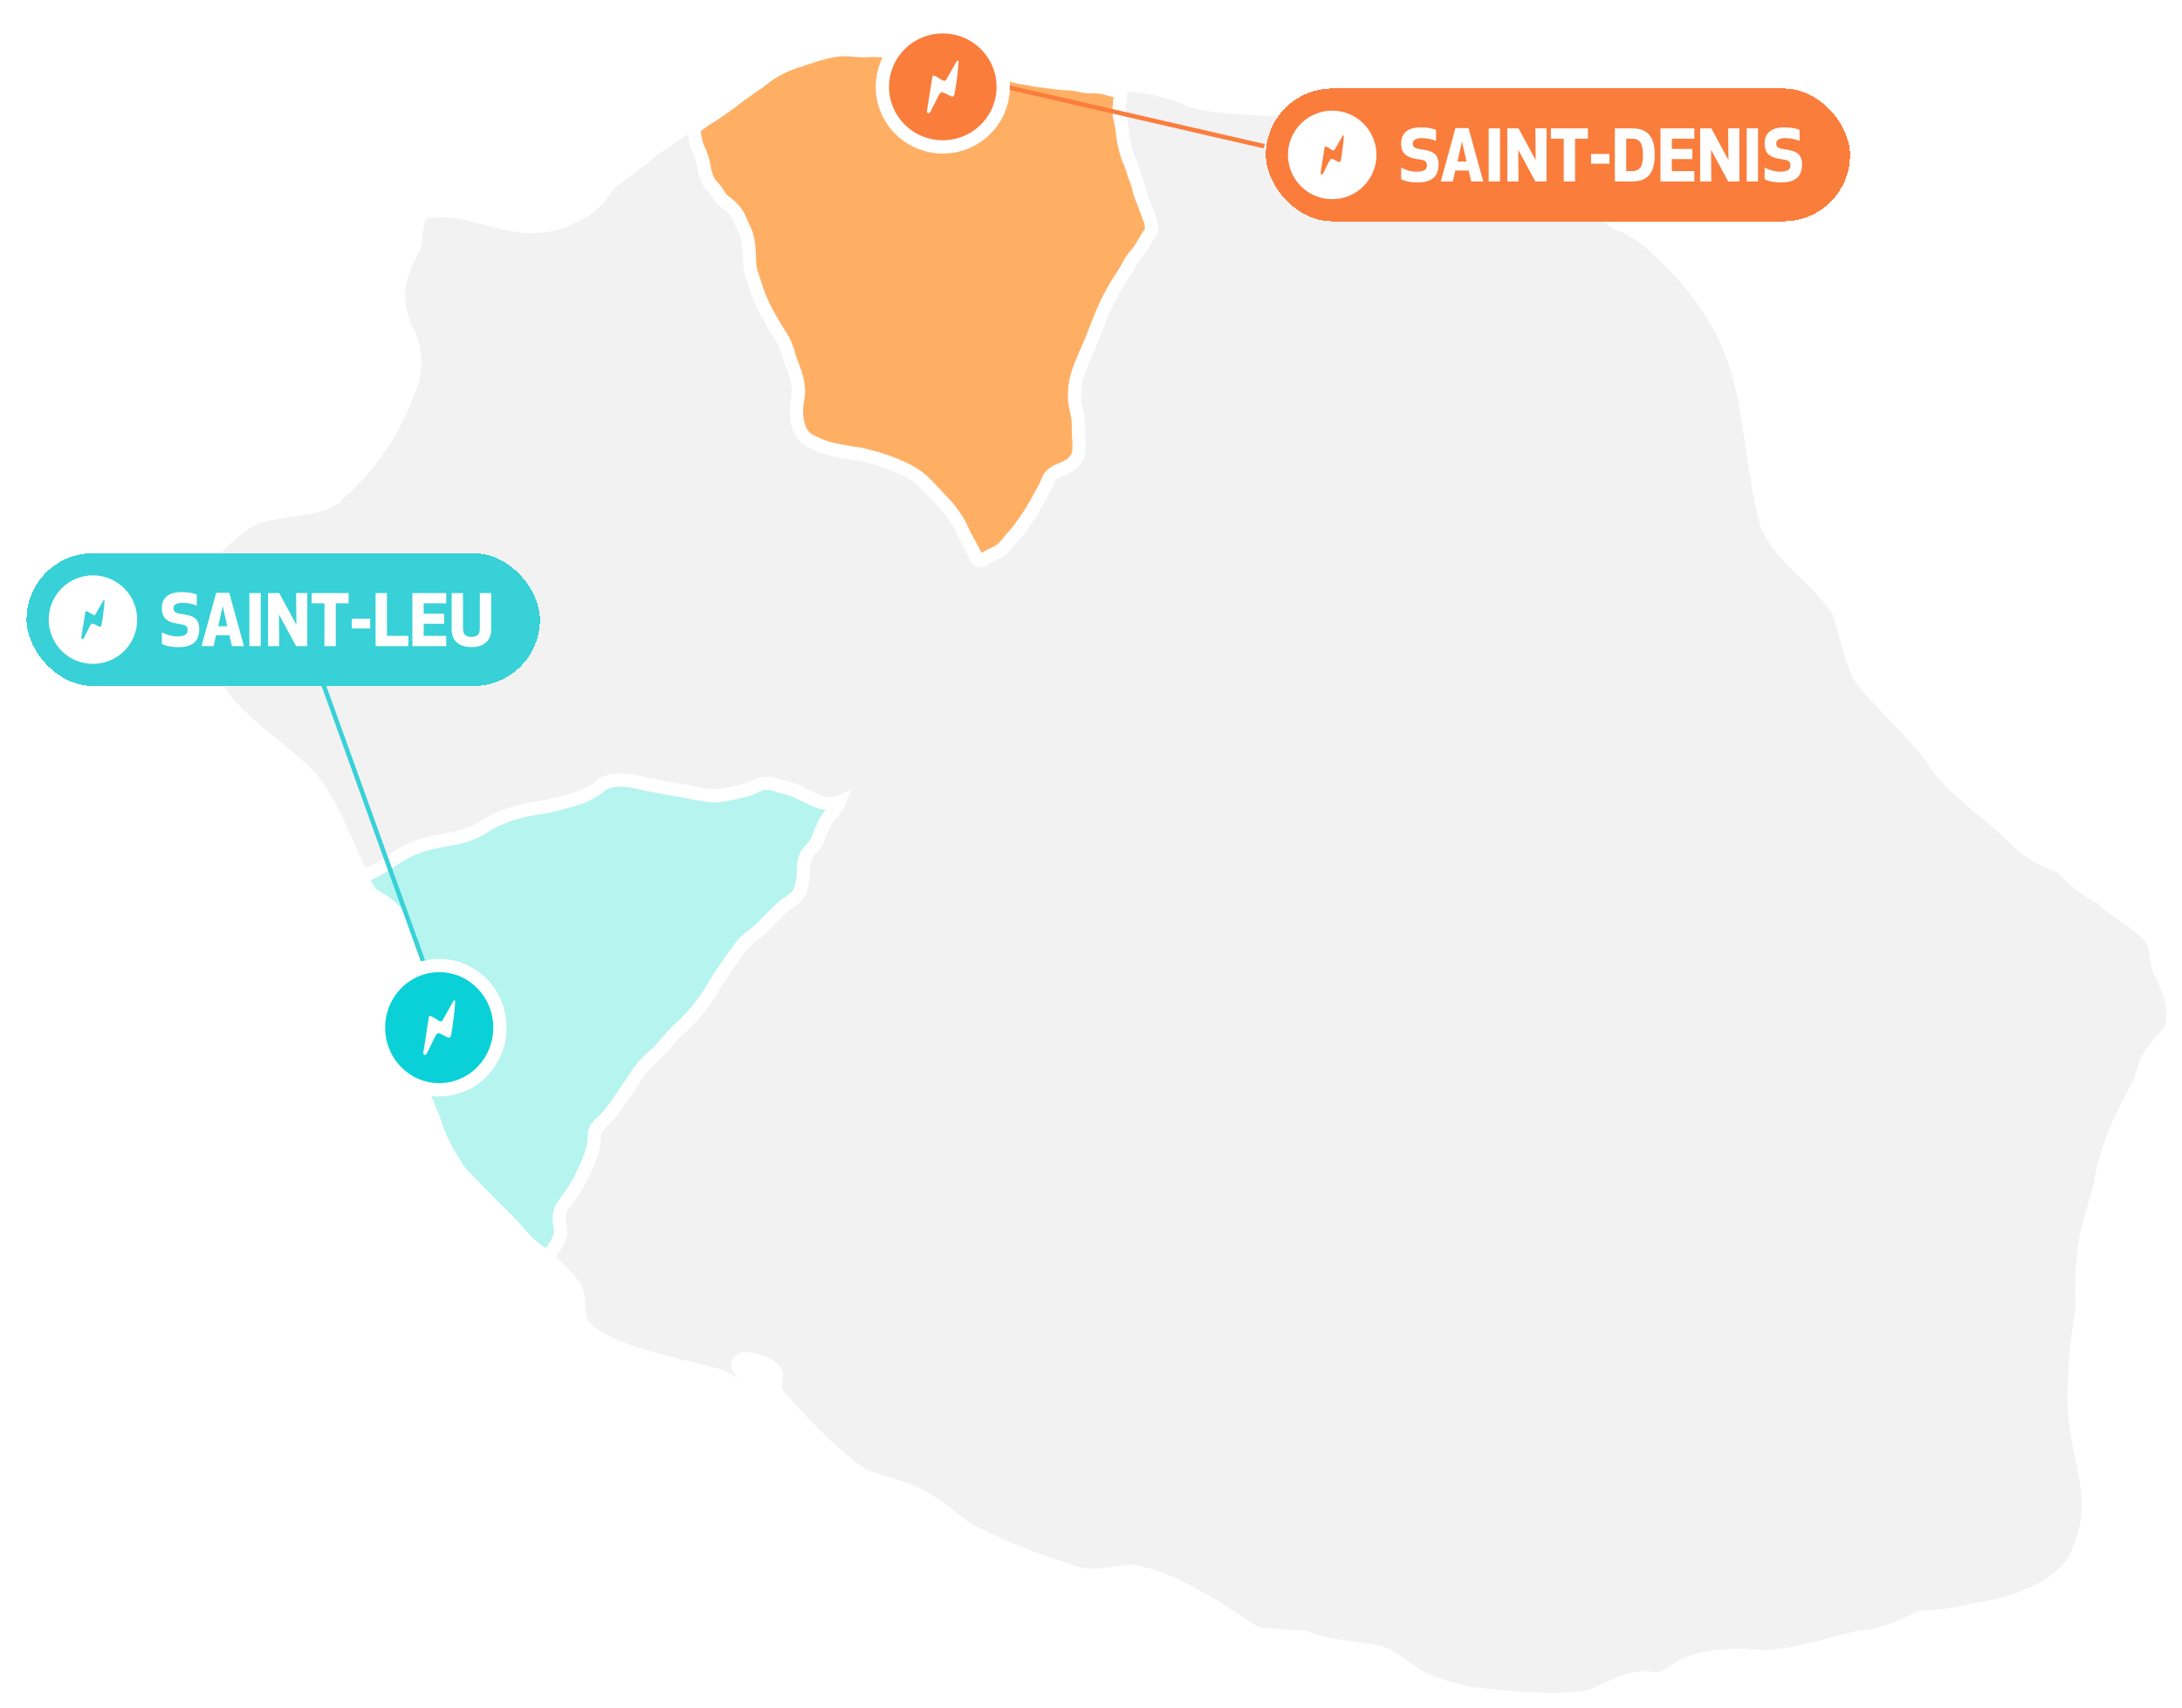 <svg width="493" height="386" viewBox="0 0 493 386" fill="none" xmlns="http://www.w3.org/2000/svg">
<g clip-path="url(#clip0_109_3640)">
<path d="M74.649 113.132C70.778 115.307 61.143 115.221 57.174 117.233C53.359 119.165 46.304 125.346 45.558 129.38C44.983 132.491 48.609 138.42 49.224 141.526C49.84 144.631 47.561 151.225 48.613 154.25C51.12 161.44 65.623 170.324 70.624 176.229C76.053 182.638 81.116 198.879 85.909 205.727C100.137 214.033 92.158 233.855 94.469 246.794C99.305 269.872 117.024 274.985 129.931 290.752C131.093 292.672 130.359 297.666 131.764 299.429C136.802 305.757 154.991 308.522 162.946 310.999C164.701 311.543 168.339 315.1 169.671 313.892C170.919 312.758 165.685 309.132 166.847 307.917C167.055 307.705 168.076 308.328 167.88 308.548C167.684 308.768 166.81 308.206 166.847 307.917C166.908 307.472 167.975 306.934 168.449 306.951C170.295 307.027 174.269 308.322 175.174 309.844C175.773 310.85 174.862 313.355 175.174 314.471C180.781 320.816 188.057 328.839 195.35 333.558C208.203 337.751 207.279 336.71 217.973 345.128C223.059 348.182 234.243 352.659 239.984 354.382C246.483 356.904 248.923 355.764 255.269 354.961C264.788 356.21 275.776 363.834 283.394 368.842C286.109 369.855 292.132 369.531 295.011 369.999C299.994 372.174 306.903 372.278 312.131 373.47C314.717 374.378 318.863 378.039 321.302 379.255C325.024 380.867 328.923 382.032 332.919 382.725C340.189 383.419 352.028 384.922 359.21 383.303C363.454 381.701 368.534 378.282 373.34 379.226C375.994 379.972 378.397 377.166 380.543 376.177C384.652 374.326 390.274 373.858 394.734 374.072C402.737 375.272 412.355 371.689 419.998 369.919C425.011 369.745 429.701 367.386 434.14 365.425C437.827 365.159 441.838 364.968 445.396 363.858C453.65 362.62 462.907 359.994 468.134 353.377C475.967 339.479 469.033 331.178 468.666 317.291C468.545 309.996 469.163 302.707 470.513 295.537C470.409 292.212 470.16 288.261 470.666 284.935C470.8 279.163 473.191 273.003 474.614 267.428C475.409 260.915 478.325 254.639 481.163 248.733C486.188 240.733 482.159 241.451 490.45 232.746C492.058 228.171 489.857 223.156 487.797 219.055C487.197 217.39 487.124 213.717 486.213 212.184C483.272 208.445 477.91 206.123 474.559 202.75C471.19 201.282 468.213 198.349 465.633 195.897C460.772 193.826 458.454 192.877 454.743 189.072C449.596 183.851 442.802 179.575 438.192 173.848C433.6 166.243 425.261 159.805 420.009 152.65C417.85 148.104 417 142.562 415.27 137.884C410.795 130.97 402.394 126.177 399.178 118.536C393.131 95.105 397.631 80.403 378.316 60.118C374.746 56.654 370.741 52.171 365.745 50.609C362.896 49.047 358.262 44.49 355.529 42.766C347.837 38.787 338.629 37.005 330.064 35.704C318.055 30.579 320.929 28.462 305.032 26.762C293.476 23.621 280.771 25.709 269.203 22.811C257.831 17.137 243.255 19.601 230.972 18.063C225.72 17.075 221.299 14.888 218.169 10.607C215.497 9.508 209.45 11.191 206.558 11.544C201.808 12.123 192.123 11.087 187.409 11.891C179.187 13.713 171.488 17.381 164.893 22.62C159.011 25.79 153.188 30.133 147.618 33.737C144.769 36.531 140.263 39.29 137.242 41.892C135.717 44.907 133.174 47.284 130.064 48.601C116.607 55.868 107.197 45.194 95.611 48.086C93.997 49.376 94.095 53.911 93.594 55.854C89.62 62.922 88.531 68.527 92.607 75.942C94.123 80.17 94.111 85.028 91.972 89.054C88.884 98.065 82.336 107.088 74.639 113.121L74.649 113.132Z" fill="#F2F2F2"/>
<path d="M166.847 307.917C165.685 309.132 170.919 312.758 169.671 313.892C168.339 315.1 164.701 311.543 162.946 310.999C154.991 308.522 136.802 305.757 131.764 299.429C130.359 297.666 131.093 292.672 129.931 290.752C117.024 274.985 99.305 269.872 94.469 246.794C92.158 233.855 100.137 214.033 85.909 205.727C81.116 198.879 76.053 182.638 70.624 176.229C65.623 170.324 51.12 161.44 48.613 154.25C47.561 151.225 49.84 144.631 49.224 141.526C48.609 138.42 44.983 132.491 45.558 129.38C46.304 125.346 53.359 119.165 57.174 117.233C61.143 115.221 70.778 115.307 74.649 113.132L74.639 113.121C82.336 107.088 88.884 98.065 91.972 89.054C94.111 85.028 94.123 80.17 92.607 75.942C88.531 68.527 89.62 62.922 93.594 55.854C94.095 53.911 93.997 49.376 95.611 48.086C107.197 45.194 116.607 55.868 130.064 48.601C133.174 47.284 135.717 44.907 137.242 41.892C140.263 39.29 144.769 36.531 147.618 33.737C153.188 30.133 159.011 25.79 164.893 22.62C171.488 17.381 179.187 13.713 187.409 11.891C192.123 11.087 201.808 12.123 206.558 11.544C209.45 11.191 215.497 9.508 218.169 10.607C221.299 14.888 225.72 17.075 230.972 18.063C243.255 19.601 257.831 17.137 269.203 22.811C280.771 25.709 293.476 23.621 305.032 26.762C320.929 28.462 318.055 30.579 330.064 35.704C338.629 37.005 347.837 38.787 355.529 42.766C358.262 44.49 362.896 49.047 365.745 50.609C370.741 52.171 374.746 56.654 378.316 60.118C397.631 80.403 393.131 95.105 399.178 118.536C402.394 126.177 410.795 130.97 415.27 137.884C417 142.562 417.85 148.104 420.009 152.65C425.261 159.805 433.6 166.243 438.192 173.848C442.802 179.575 449.596 183.851 454.743 189.072C458.454 192.877 460.772 193.826 465.633 195.897C468.213 198.349 471.19 201.282 474.559 202.75C477.91 206.123 483.272 208.445 486.213 212.184C487.124 213.717 487.197 217.39 487.797 219.055C489.857 223.156 492.058 228.171 490.45 232.746C482.159 241.451 486.188 240.733 481.163 248.733C478.325 254.639 475.409 260.915 474.614 267.428C473.191 273.003 470.8 279.163 470.666 284.935C470.16 288.261 470.409 292.212 470.513 295.537C469.163 302.707 468.545 309.996 468.666 317.291C469.033 331.178 475.967 339.479 468.134 353.377C462.907 359.994 453.65 362.62 445.396 363.858C441.838 364.968 437.827 365.159 434.14 365.425C429.701 367.386 425.011 369.745 419.998 369.919C412.355 371.689 402.737 375.272 394.734 374.072C390.274 373.858 384.652 374.326 380.543 376.177C378.397 377.166 375.994 379.972 373.34 379.226C368.534 378.282 363.454 381.701 359.21 383.303C352.028 384.922 340.189 383.419 332.919 382.725C328.923 382.032 325.024 380.867 321.302 379.255C318.863 378.039 314.717 374.378 312.131 373.47C306.903 372.278 299.994 372.174 295.011 369.999C292.132 369.531 286.109 369.855 283.394 368.842C275.776 363.834 264.788 356.21 255.269 354.961C248.923 355.764 246.483 356.904 239.984 354.382C234.243 352.659 223.059 348.182 217.973 345.128C207.279 336.71 208.203 337.751 195.35 333.558C188.057 328.839 180.781 320.816 175.174 314.471C174.862 313.355 175.773 310.85 175.174 309.844C174.269 308.322 170.295 307.027 168.449 306.951C167.975 306.934 166.908 307.472 166.847 307.917ZM166.847 307.917C167.055 307.705 168.076 308.328 167.88 308.548C167.684 308.768 166.81 308.206 166.847 307.917Z" stroke="white" stroke-width="3" stroke-miterlimit="10"/>
<path d="M123.893 283.838C124.997 282.118 126.264 280.704 126.627 278.736C126.842 277.594 126.395 276.629 126.337 275.511C126.303 274.46 126.592 273.423 127.165 272.541C128.391 270.711 129.715 269.04 130.776 267.093C131.883 265.007 132.832 262.841 133.614 260.612C133.948 259.68 134.15 258.706 134.215 257.718C134.291 256.838 134.241 255.652 134.719 254.899C135.354 254.133 136.057 253.427 136.819 252.789C137.598 251.938 138.318 251.035 138.976 250.088C140.441 248.049 141.827 245.982 143.218 243.891C143.828 242.906 144.495 241.958 145.215 241.052C146.279 239.801 147.659 238.693 148.851 237.551C150.043 236.409 150.932 235.084 152.046 233.914C153.292 232.59 154.726 231.442 155.945 230.08C157.187 228.71 158.352 227.273 159.436 225.775C160.495 224.288 161.263 222.721 162.246 221.244C163.98 218.623 165.805 216.048 167.685 213.521C168.396 212.661 169.236 211.916 170.175 211.314C171.189 210.526 172.14 209.66 173.02 208.725C174.245 207.473 175.451 206.239 176.75 205.059C178.177 203.764 180.101 203.075 180.787 201.18C181.186 200.094 181.424 198.956 181.491 197.801C181.592 196.192 181.364 194.77 182.198 193.242C182.956 191.854 184.29 191.101 184.83 189.577C185.291 188.205 185.858 186.872 186.528 185.59C186.997 184.834 187.539 184.127 188.148 183.48C188.773 182.833 189.267 182.072 189.602 181.237C186.044 182.702 182.435 179.635 179.193 178.467C178.113 178.076 176.994 177.809 175.885 177.503C174.923 177.148 173.906 176.965 172.881 176.964C171.253 177.106 169.946 178.229 168.38 178.586C166.625 178.985 164.917 179.426 163.136 179.686C160.626 180.054 158.27 179.456 155.817 178.964C152.192 178.239 148.563 177.85 144.97 176.933C142.426 176.279 139.076 175.849 136.578 176.926C136.003 177.239 135.481 177.642 135.032 178.119C134.659 178.416 134.246 178.66 133.805 178.842C132.452 179.636 131.007 180.264 129.502 180.71C127.838 181.135 126.183 181.59 124.531 182.012C122.338 182.58 120.046 182.656 117.857 183.243C115.725 183.762 113.651 184.498 111.669 185.44C110.107 186.228 108.707 187.314 107.105 188.043C103.012 189.901 98.334 189.73 94.2 191.391C92.088 192.182 90.097 193.268 88.288 194.615C87.201 195.369 86.068 196.053 84.896 196.665C84.25 197.044 82.024 197.819 81.893 198.491C82.88 200.382 83.279 201.774 85.064 202.695C85.86 203.125 86.62 203.617 87.338 204.167C88.28 204.897 89.156 205.709 89.957 206.592C91.059 207.774 91.267 209.181 91.753 210.658C92.323 212.385 92.975 213.985 93.438 215.746C93.989 217.863 94.282 219.931 94.632 222.079C94.955 224.1 94.819 226.152 95.123 228.168C95.443 230.094 95.547 232.05 95.434 233.999C95.1 237.588 95.038 241.197 95.247 244.796C95.469 247.954 97.428 250.848 98.288 253.844C99.277 256.899 100.677 259.806 102.451 262.482C102.954 263.467 103.575 264.388 104.3 265.223C105.398 266.315 106.511 267.438 107.56 268.573C110.822 272.082 114.546 275.229 117.575 278.949C118.809 280.392 120.226 281.667 121.791 282.741C122.388 283.169 122.953 284.067 123.88 283.852L123.893 283.838Z" fill="#B6F4EF" stroke="white" stroke-width="3" stroke-miterlimit="10"/>
<path d="M253.265 20.742C253.074 22.548 252.666 24.456 252.94 26.255C253.03 26.836 253.189 27.398 253.311 27.972C253.514 28.923 253.593 29.937 253.738 30.901C253.918 32.12 254.177 33.327 254.513 34.513C254.884 35.821 255.54 37.008 255.91 38.322C256.223 39.451 256.701 40.531 257.046 41.647C257.339 42.617 257.539 43.623 257.906 44.564C258.57 46.242 259.239 47.933 259.82 49.643C260.082 50.362 260.204 51.125 260.178 51.889C260.133 52.426 259.846 52.661 259.553 53.076C258.648 54.359 258.086 55.794 257.078 57.032C256.512 57.647 255.993 58.304 255.527 58.998C254.946 59.974 254.455 60.982 253.834 61.933C252.264 64.254 250.877 66.695 249.689 69.234C248.375 72.163 247.329 75.187 246.079 78.142C244.988 80.713 243.693 83.279 243.107 86.016C242.859 87.311 242.755 88.629 242.794 89.947C242.813 91.536 243.324 92.927 243.566 94.478C243.682 95.844 243.724 97.216 243.693 98.587C243.845 99.85 243.854 101.126 243.719 102.39C243.534 103.027 243.221 103.62 242.799 104.131C242.377 104.643 241.854 105.062 241.264 105.364C239.95 106.116 238.514 106.315 237.456 107.463C236.821 108.146 236.639 109.052 236.225 109.862C235.702 110.895 235.097 111.904 234.547 112.925C233.352 115.171 231.983 117.32 230.453 119.351C229.649 120.409 228.769 121.38 227.902 122.385C227.322 123.212 226.608 123.936 225.79 124.529C224.795 125.122 223.749 125.415 222.812 126.067C222.454 126.316 221.084 126.89 220.943 126.622C220.159 125.116 219.444 123.559 218.583 122.098C218.101 121.304 217.673 120.48 217.301 119.628C217.054 118.967 216.739 118.332 216.364 117.734C215.758 116.759 215.096 115.822 214.38 114.926C212.983 113.292 211.44 111.793 209.986 110.203C208.417 108.416 206.492 106.978 204.335 105.979C202.34 105.03 200.274 104.241 198.155 103.618C197.23 103.4 196.33 103.088 195.405 102.846C194.314 102.564 193.204 102.508 192.094 102.303C189.868 101.889 187.406 101.551 185.314 100.65C183.222 99.75 181.45 99.144 180.608 96.822C180.164 95.592 179.935 94.295 179.932 92.987C179.912 91.558 180.295 90.165 180.378 88.743C180.55 85.859 179.115 83.058 178.254 80.352C177.956 79.157 177.526 77.999 176.972 76.899C176.252 75.636 175.421 74.43 174.702 73.166C173.331 70.946 172.167 68.605 171.225 66.172C170.76 64.864 170.39 63.517 169.912 62.215C169.544 61.125 169.353 59.984 169.344 58.833C169.217 56.441 169.217 53.62 168.024 51.52C167.507 50.608 167.259 49.561 166.711 48.662C166.201 47.829 165.574 47.075 164.848 46.422C164.306 45.944 163.669 45.618 163.164 45.082C162.635 44.414 162.15 43.712 161.711 42.982C161.252 42.347 160.594 41.84 160.159 41.182C159.617 40.111 159.253 38.958 159.081 37.769C158.88 36.562 158.535 35.384 158.054 34.259C157.531 33.239 157.179 32.139 157.015 31.005C156.938 30.284 156.448 29.23 156.932 28.818C158.054 28.026 159.024 27.177 160.159 26.514C160.796 26.152 161.411 25.753 162.002 25.321C163.068 24.53 164.203 23.828 165.255 23.005C166.231 22.24 167.239 21.448 168.272 20.784C168.782 20.453 169.254 20.089 169.745 19.718C170.45 19.189 171.225 18.801 171.894 18.218C174.337 16.195 177.161 14.68 180.198 13.764C183.865 12.59 187.469 11.135 191.398 11.218C192.355 11.237 193.267 11.365 194.224 11.435C195.281 11.512 196.268 11.385 197.33 11.372C199.288 11.347 201.233 11.806 203.182 11.697C205.453 11.569 207.972 11.723 210.14 11.014C211.709 10.504 213.246 10.74 214.873 10.797C216.018 10.752 217.164 10.784 218.304 10.893C219.324 11.071 220.179 11.792 221.046 12.29C221.412 12.475 221.743 12.724 222.022 13.024C222.341 13.42 222.507 13.905 222.858 14.288C224.14 15.685 226.142 16.355 227.922 16.808C228.996 17.154 230.094 17.42 231.206 17.606C232.399 17.734 233.56 18.084 234.752 18.206C237.112 18.448 239.477 18.927 241.845 18.946C242.954 19.068 244.056 19.258 245.142 19.514C246.246 19.655 247.311 19.546 248.386 19.648C249.7 19.782 251.237 20.484 253.233 20.72L253.265 20.742Z" fill="#FFAF64" stroke="white" stroke-width="3" stroke-miterlimit="10"/>
<path d="M71.328 149.819L96.841 220.651" stroke="#37D1D7"/>
<g filter="url(#filter0_d_109_3640)">
<path d="M99.238 242.234C106.812 242.234 112.951 235.949 112.951 228.195C112.951 220.442 106.812 214.156 99.238 214.156C91.665 214.156 85.525 220.442 85.525 228.195C85.525 235.949 91.665 242.234 99.238 242.234Z" fill="#0AD1D7" stroke="white" stroke-width="3" stroke-miterlimit="10"/>
<path d="M96.885 225.815C96.477 228.449 96.07 231.086 95.666 233.728C95.636 233.823 95.631 233.925 95.65 234.024C95.669 234.122 95.712 234.214 95.775 234.292C95.846 234.34 95.931 234.363 96.016 234.357C96.102 234.351 96.183 234.317 96.247 234.26C96.373 234.142 96.473 233.997 96.54 233.837C97.127 232.631 97.72 231.425 98.307 230.219C98.466 229.893 98.677 229.529 99.028 229.472C99.256 229.463 99.481 229.525 99.672 229.651C100.131 229.887 100.584 230.123 101.044 230.353C101.182 230.446 101.349 230.486 101.515 230.468C101.783 230.404 101.885 230.072 101.938 229.791C102.366 227.341 102.671 224.87 102.85 222.389C102.856 222.255 102.85 222.089 102.729 222.036C102.588 221.972 102.447 222.132 102.371 222.272C101.619 223.631 100.864 224.993 100.107 226.356C100.071 226.45 100.016 226.536 99.946 226.609C99.876 226.682 99.792 226.74 99.699 226.78C99.497 226.802 99.295 226.745 99.135 226.62C98.65 226.327 98.159 226.027 97.674 225.733C97.529 225.623 97.353 225.561 97.17 225.555C96.992 225.568 96.813 225.752 96.883 225.823L96.885 225.815Z" fill="white"/>
</g>
<g filter="url(#filter1_d_109_3640)">
<rect x="6" y="123" width="116" height="30" rx="15" fill="#37D1D7" shape-rendering="crispEdges"/>
<path d="M21.001 148C19.685 148.003 18.382 147.745 17.168 147.242C15.954 146.74 14.853 146.001 13.93 145.071C12.053 143.189 11 140.648 11 138C11 135.352 12.053 132.811 13.93 130.929C14.854 130.001 15.956 129.264 17.169 128.762C18.383 128.259 19.685 128 21 128C22.315 128 23.618 128.259 24.831 128.762C26.045 129.264 27.146 130.001 28.071 130.929C29.948 132.811 31 135.352 31 138C31 140.648 29.948 143.189 28.071 145.071C27.148 146.001 26.047 146.739 24.833 147.242C23.619 147.745 22.317 148.003 21.001 148ZM19.494 136.097C19.446 136.108 19.401 136.129 19.362 136.159C19.323 136.19 19.291 136.228 19.269 136.272C19.267 136.279 19.267 136.286 19.269 136.292C19.271 136.299 19.276 136.305 19.281 136.309C19.134 137.254 18.979 138.221 18.834 139.126L18.822 139.204C18.678 140.102 18.53 141.031 18.388 141.945C18.361 142.087 18.347 142.261 18.468 142.351C18.506 142.383 18.556 142.4 18.607 142.398C18.681 142.395 18.753 142.369 18.811 142.324C18.909 142.243 18.983 142.138 19.025 142.02L19.043 141.985C19.41 141.244 19.867 140.322 20.319 139.44C20.437 139.205 20.585 138.951 20.838 138.912C20.86 138.908 20.882 138.906 20.904 138.906C21.035 138.917 21.162 138.955 21.277 139.018L21.305 139.03C21.472 139.117 21.641 139.2 21.803 139.281L21.825 139.291C21.982 139.369 22.144 139.451 22.305 139.533C22.39 139.582 22.486 139.612 22.585 139.619C22.608 139.619 22.63 139.617 22.652 139.612C22.847 139.573 22.917 139.343 22.959 139.123C23.271 137.34 23.496 135.565 23.625 133.844C23.638 133.753 23.625 133.632 23.545 133.593C23.53 133.588 23.515 133.585 23.499 133.585C23.425 133.585 23.349 133.652 23.294 133.766L22.95 134.375L22.831 134.584L22.82 134.603C22.435 135.284 22.038 135.988 21.64 136.675C21.614 136.743 21.575 136.805 21.525 136.857C21.475 136.91 21.414 136.951 21.347 136.98C21.321 136.987 21.294 136.99 21.267 136.99C21.147 136.977 21.033 136.933 20.936 136.862C20.776 136.769 20.616 136.673 20.463 136.581L20.415 136.553H20.409C20.233 136.452 20.052 136.339 19.869 136.233C19.758 136.158 19.63 136.113 19.496 136.101L19.494 136.097Z" fill="white"/>
<path d="M40.912 136.704C43.568 137.072 45.024 137.616 45.024 140.176C45.024 143.152 43.152 144.224 40.32 144.224C39.024 144.224 37.44 144 36.576 143.488V140.864C37.136 141.184 38.48 141.792 40.064 141.792C41.872 141.792 42.4 141.232 42.4 140.416C42.4 139.504 42 139.2 40.784 139.04C37.744 138.64 36.576 137.744 36.576 135.392C36.576 133.216 37.904 131.776 41.072 131.776C42.704 131.776 43.904 132.064 44.464 132.368V134.848C43.808 134.528 42.48 134.208 41.264 134.208C39.936 134.208 39.2 134.624 39.2 135.392C39.2 136.256 39.664 136.528 40.912 136.704ZM48.243 144H45.523L48.851 131.936H51.795L55.123 144H52.403L51.843 141.536H48.803L48.243 144ZM50.323 134.96L49.299 139.504H51.347L50.323 134.96ZM58.91 144H56.349V132H58.91V144ZM69.428 144H66.9L63.028 136.832L63.092 144H60.564V132H63.092L66.964 139.168L66.9 132H69.428V144ZM78.764 134.336H75.868V144H73.308V134.336H70.412V132H78.764V134.336ZM83.64 137.792V140H79.48V137.792H83.64ZM87.421 132V141.664H92.269V144H84.861V132H87.421ZM100.358 136.656V138.944H95.734V141.664H100.822V144H93.174V132H100.822V134.336H95.734V136.656H100.358ZM106.511 144.224C104.687 144.224 102.047 143.504 102.047 140.208V132H104.607V140.08C104.607 141.632 105.615 141.904 106.511 141.904C107.407 141.904 108.415 141.632 108.415 140.08V132H110.975V140.208C110.975 143.504 108.335 144.224 106.511 144.224Z" fill="white"/>
</g>
<path d="M285.631 33.041L221.85 18.364" stroke="#FA7D3C"/>
<g filter="url(#filter2_d_109_3640)">
<path d="M213.014 29.191C220.552 29.191 226.663 23.117 226.663 15.624C226.663 8.132 220.552 2.058 213.014 2.058C205.476 2.058 199.365 8.132 199.365 15.624C199.365 23.117 205.476 29.191 213.014 29.191Z" fill="#FA7D3C" stroke="white" stroke-width="3" stroke-miterlimit="10"/>
<path d="M210.667 13.328C210.259 15.874 209.853 18.422 209.449 20.972C209.417 21.163 209.404 21.399 209.551 21.521C209.623 21.567 209.707 21.589 209.792 21.584C209.877 21.578 209.958 21.545 210.023 21.489C210.147 21.375 210.245 21.236 210.31 21.081C210.896 19.913 211.484 18.747 212.073 17.584C212.232 17.271 212.443 16.913 212.793 16.863C213.017 16.854 213.239 16.914 213.428 17.035C213.88 17.265 214.339 17.488 214.793 17.718C214.934 17.805 215.099 17.845 215.265 17.833C215.533 17.769 215.635 17.45 215.679 17.175C216.105 14.808 216.407 12.42 216.585 10.022C216.591 9.894 216.585 9.734 216.47 9.684C216.329 9.62 216.195 9.78 216.117 9.914C215.365 11.228 214.618 12.543 213.866 13.857C213.79 14.04 213.646 14.187 213.464 14.266C213.366 14.278 213.266 14.271 213.171 14.245C213.076 14.219 212.987 14.174 212.909 14.113L211.455 13.251C211.307 13.146 211.132 13.086 210.951 13.079C210.772 13.092 210.593 13.27 210.664 13.335L210.667 13.328Z" fill="white"/>
</g>
<g filter="url(#filter3_d_109_3640)">
<rect x="286" y="18" width="132" height="30" rx="15" fill="#FA7D3C" shape-rendering="crispEdges"/>
<path d="M301.001 43C299.685 43.003 298.382 42.745 297.168 42.242C295.954 41.739 294.853 41.001 293.93 40.071C292.053 38.189 291 35.648 291 33C291 30.352 292.053 27.811 293.93 25.928C294.854 25.001 295.955 24.264 297.169 23.762C298.383 23.259 299.685 23 301 23C302.315 23 303.618 23.259 304.831 23.762C306.045 24.264 307.146 25.001 308.071 25.928C309.947 27.811 311 30.352 311 33C311 35.648 309.947 38.189 308.071 40.071C307.148 41.001 306.047 41.739 304.833 42.242C303.619 42.745 302.317 43.003 301.001 43ZM299.494 31.097C299.446 31.108 299.401 31.129 299.362 31.159C299.323 31.19 299.291 31.228 299.269 31.272C299.267 31.279 299.267 31.286 299.269 31.292C299.271 31.299 299.276 31.305 299.281 31.309C299.134 32.254 298.979 33.221 298.834 34.126L298.822 34.204C298.678 35.102 298.53 36.031 298.388 36.945C298.361 37.087 298.347 37.261 298.468 37.351C298.506 37.383 298.556 37.4 298.607 37.398C298.681 37.395 298.753 37.37 298.811 37.324C298.909 37.243 298.983 37.138 299.025 37.02L299.043 36.985C299.41 36.244 299.867 35.322 300.319 34.44C300.437 34.205 300.585 33.951 300.839 33.911C300.86 33.908 300.882 33.906 300.904 33.906C301.035 33.917 301.162 33.955 301.278 34.018L301.305 34.03C301.472 34.117 301.641 34.2 301.803 34.281L301.825 34.291C301.982 34.369 302.144 34.451 302.305 34.533C302.391 34.582 302.486 34.612 302.585 34.619C302.608 34.619 302.63 34.617 302.652 34.612C302.847 34.573 302.917 34.343 302.959 34.123C303.271 32.34 303.496 30.565 303.625 28.844C303.638 28.753 303.625 28.632 303.545 28.593C303.53 28.588 303.515 28.585 303.499 28.585C303.425 28.585 303.349 28.652 303.294 28.766L302.949 29.375L302.831 29.584L302.82 29.603C302.435 30.285 302.038 30.988 301.64 31.675C301.614 31.743 301.575 31.805 301.525 31.857C301.475 31.91 301.414 31.951 301.347 31.98C301.321 31.987 301.294 31.99 301.267 31.99C301.147 31.977 301.033 31.933 300.936 31.862C300.776 31.769 300.616 31.673 300.463 31.581L300.415 31.553H300.409C300.233 31.452 300.052 31.339 299.87 31.233C299.758 31.158 299.63 31.113 299.496 31.101L299.494 31.097Z" fill="white"/>
<path d="M320.912 31.704C323.568 32.072 325.024 32.616 325.024 35.176C325.024 38.152 323.152 39.224 320.32 39.224C319.024 39.224 317.44 39 316.576 38.488V35.864C317.136 36.184 318.48 36.792 320.064 36.792C321.872 36.792 322.4 36.232 322.4 35.416C322.4 34.504 322 34.2 320.784 34.04C317.744 33.64 316.576 32.744 316.576 30.392C316.576 28.216 317.904 26.776 321.072 26.776C322.704 26.776 323.904 27.064 324.464 27.368V29.848C323.808 29.528 322.48 29.208 321.264 29.208C319.936 29.208 319.2 29.624 319.2 30.392C319.2 31.256 319.664 31.528 320.912 31.704ZM328.243 39H325.523L328.851 26.936H331.795L335.123 39H332.403L331.843 36.536H328.803L328.243 39ZM330.323 29.96L329.299 34.504H331.347L330.323 29.96ZM338.91 39H336.35V27H338.91V39ZM349.428 39H346.9L343.028 31.832L343.092 39H340.564V27H343.092L346.964 34.168L346.9 27H349.428V39ZM358.764 29.336H355.868V39H353.308V29.336H350.412V27H358.764V29.336ZM363.64 32.792V35H359.48V32.792H363.64ZM368.749 39H364.861V27H368.749C372.813 27 373.869 29.592 373.869 33C373.869 36.408 372.813 39 368.749 39ZM367.421 29.336V36.664H368.797C370.669 36.664 371.213 35.32 371.213 33C371.213 30.696 370.669 29.336 368.797 29.336H367.421ZM382.358 31.656V33.944H377.734V36.664H382.822V39H375.174V27H382.822V29.336H377.734V31.656H382.358ZM392.991 39H390.463L386.591 31.832L386.655 39H384.127V27H386.655L390.527 34.168L390.463 27H392.991V39ZM397.206 39H394.646V27H397.206V39ZM403.037 31.704C405.693 32.072 407.149 32.616 407.149 35.176C407.149 38.152 405.277 39.224 402.445 39.224C401.149 39.224 399.565 39 398.701 38.488V35.864C399.261 36.184 400.605 36.792 402.189 36.792C403.997 36.792 404.525 36.232 404.525 35.416C404.525 34.504 404.125 34.2 402.909 34.04C399.869 33.64 398.701 32.744 398.701 30.392C398.701 28.216 400.029 26.776 403.197 26.776C404.829 26.776 406.029 27.064 406.589 27.368V29.848C405.933 29.528 404.605 29.208 403.389 29.208C402.061 29.208 401.325 29.624 401.325 30.392C401.325 31.256 401.789 31.528 403.037 31.704Z" fill="white"/>
</g>
</g>
<defs>
<filter id="filter0_d_109_3640" x="80.025" y="212.656" width="38.426" height="39.078" filterUnits="userSpaceOnUse" color-interpolation-filters="sRGB">
<feFlood flood-opacity="0" result="BackgroundImageFix"/>
<feColorMatrix in="SourceAlpha" type="matrix" values="0 0 0 0 0 0 0 0 0 0 0 0 0 0 0 0 0 0 127 0" result="hardAlpha"/>
<feOffset dy="4"/>
<feGaussianBlur stdDeviation="2"/>
<feComposite in2="hardAlpha" operator="out"/>
<feColorMatrix type="matrix" values="0 0 0 0 0 0 0 0 0 0 0 0 0 0 0 0 0 0 0.25 0"/>
<feBlend mode="normal" in2="BackgroundImageFix" result="effect1_dropShadow_109_3640"/>
<feBlend mode="normal" in="SourceGraphic" in2="effect1_dropShadow_109_3640" result="shape"/>
</filter>
<filter id="filter1_d_109_3640" x="0" y="119" width="128" height="42" filterUnits="userSpaceOnUse" color-interpolation-filters="sRGB">
<feFlood flood-opacity="0" result="BackgroundImageFix"/>
<feColorMatrix in="SourceAlpha" type="matrix" values="0 0 0 0 0 0 0 0 0 0 0 0 0 0 0 0 0 0 127 0" result="hardAlpha"/>
<feOffset dy="2"/>
<feGaussianBlur stdDeviation="3"/>
<feComposite in2="hardAlpha" operator="out"/>
<feColorMatrix type="matrix" values="0 0 0 0 0 0 0 0 0 0 0 0 0 0 0 0 0 0 0.25 0"/>
<feBlend mode="normal" in2="BackgroundImageFix" result="effect1_dropShadow_109_3640"/>
<feBlend mode="normal" in="SourceGraphic" in2="effect1_dropShadow_109_3640" result="shape"/>
</filter>
<filter id="filter2_d_109_3640" x="193.865" y="0.558" width="38.298" height="38.133" filterUnits="userSpaceOnUse" color-interpolation-filters="sRGB">
<feFlood flood-opacity="0" result="BackgroundImageFix"/>
<feColorMatrix in="SourceAlpha" type="matrix" values="0 0 0 0 0 0 0 0 0 0 0 0 0 0 0 0 0 0 127 0" result="hardAlpha"/>
<feOffset dy="4"/>
<feGaussianBlur stdDeviation="2"/>
<feComposite in2="hardAlpha" operator="out"/>
<feColorMatrix type="matrix" values="0 0 0 0 0 0 0 0 0 0 0 0 0 0 0 0 0 0 0.25 0"/>
<feBlend mode="normal" in2="BackgroundImageFix" result="effect1_dropShadow_109_3640"/>
<feBlend mode="normal" in="SourceGraphic" in2="effect1_dropShadow_109_3640" result="shape"/>
</filter>
<filter id="filter3_d_109_3640" x="280" y="14" width="144" height="42" filterUnits="userSpaceOnUse" color-interpolation-filters="sRGB">
<feFlood flood-opacity="0" result="BackgroundImageFix"/>
<feColorMatrix in="SourceAlpha" type="matrix" values="0 0 0 0 0 0 0 0 0 0 0 0 0 0 0 0 0 0 127 0" result="hardAlpha"/>
<feOffset dy="2"/>
<feGaussianBlur stdDeviation="3"/>
<feComposite in2="hardAlpha" operator="out"/>
<feColorMatrix type="matrix" values="0 0 0 0 0 0 0 0 0 0 0 0 0 0 0 0 0 0 0.25 0"/>
<feBlend mode="normal" in2="BackgroundImageFix" result="effect1_dropShadow_109_3640"/>
<feBlend mode="normal" in="SourceGraphic" in2="effect1_dropShadow_109_3640" result="shape"/>
</filter>
<clipPath id="clip0_109_3640">
<rect width="493" height="386" fill="white"/>
</clipPath>
</defs>
</svg>
